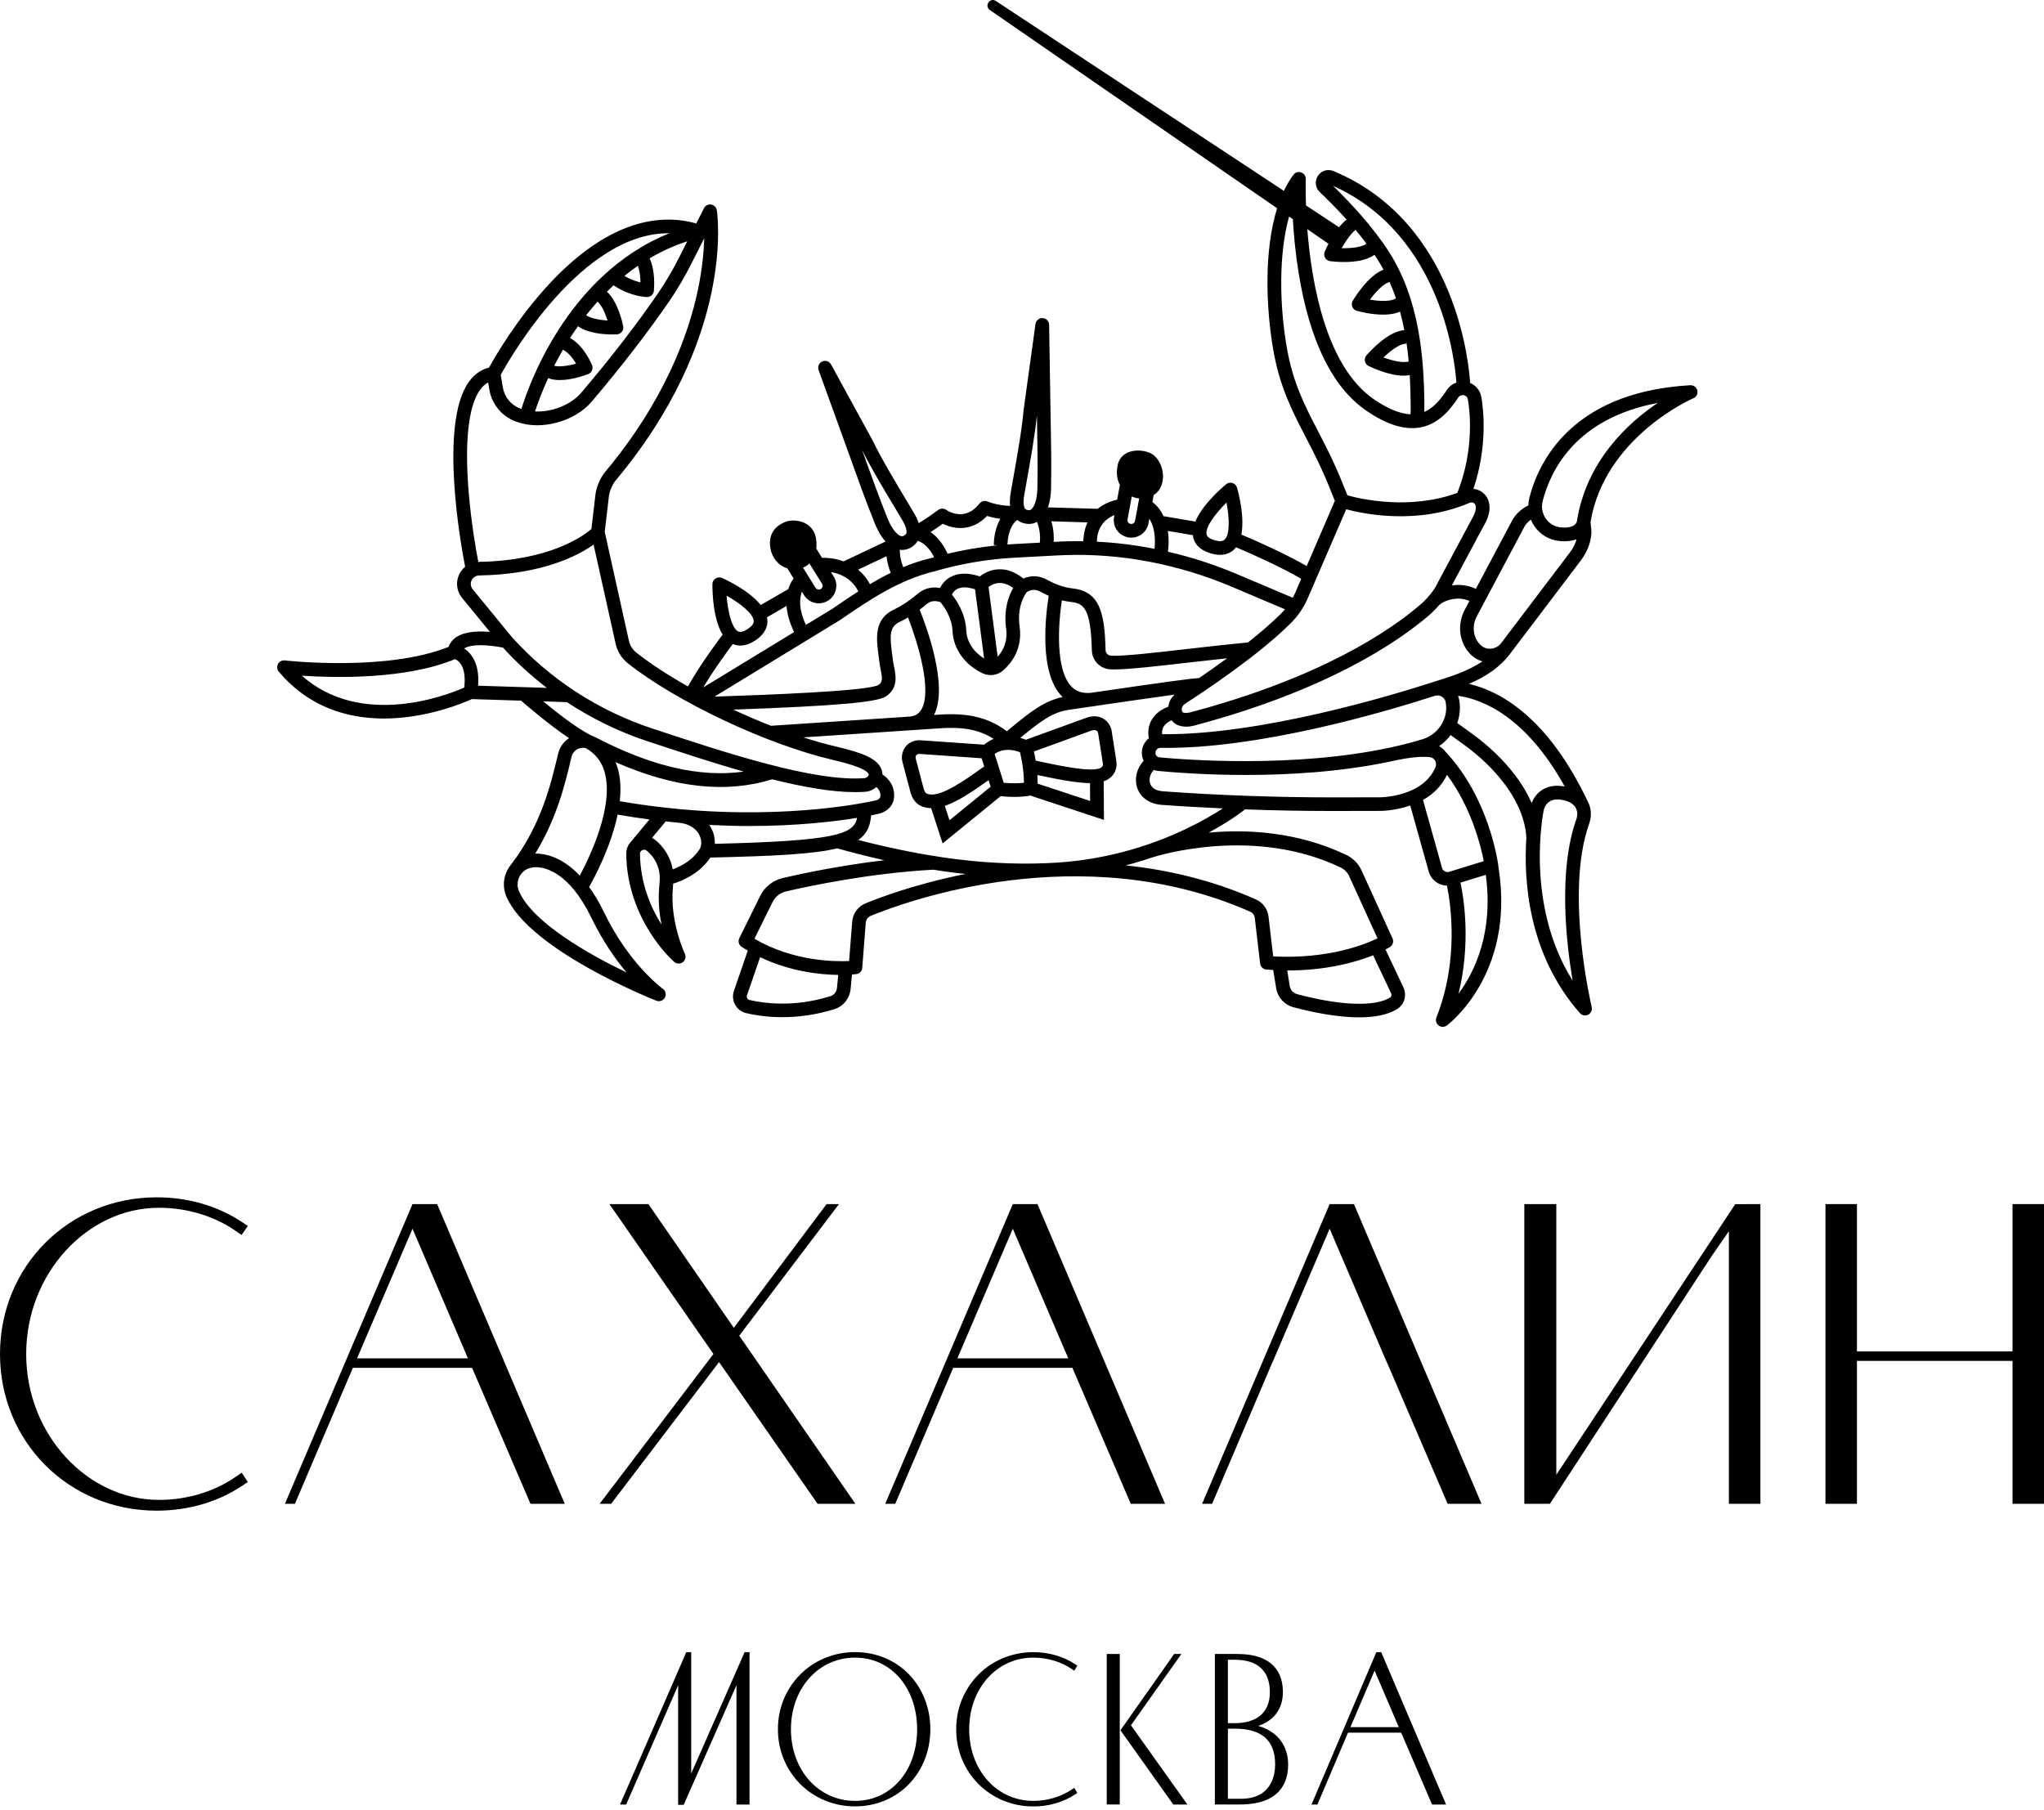 <?xml version="1.0" encoding="UTF-8"?> <svg xmlns="http://www.w3.org/2000/svg" width="70" height="62" viewBox="0 0 70 62" fill="none"><path d="M23.671 60.744V56.586H23.503L21.234 61.805H21.444L23.224 57.72V61.815H23.414L25.222 57.716V61.805H25.669V56.586H25.501L23.671 60.744Z" fill="black"></path><path d="M29.282 56.773C30.515 56.773 31.408 57.804 31.408 59.226C31.408 60.648 30.515 61.68 29.282 61.68C28.031 61.68 27.087 60.626 27.087 59.226C27.087 57.828 28.031 56.773 29.282 56.773ZM29.282 56.584C27.801 56.584 26.641 57.745 26.641 59.226C26.641 60.708 27.801 61.868 29.282 61.868C30.752 61.868 31.861 60.732 31.861 59.226C31.861 57.72 30.752 56.584 29.282 56.584Z" fill="black"></path><path d="M35.388 56.773C35.874 56.773 36.346 56.915 36.719 57.173L36.79 57.222L36.895 57.048L36.831 57.005C36.419 56.731 35.92 56.586 35.388 56.586C33.906 56.586 32.746 57.746 32.746 59.228C32.746 60.709 33.906 61.87 35.388 61.87C35.92 61.87 36.419 61.725 36.831 61.449L36.895 61.407L36.79 61.233L36.719 61.28C36.346 61.538 35.874 61.68 35.388 61.68C34.136 61.68 33.192 60.626 33.192 59.227C33.192 57.829 34.136 56.773 35.388 56.773Z" fill="black"></path><path d="M40.458 56.648H40.211L38.371 59.262L40.183 61.805H40.665L38.731 59.091L40.458 56.648Z" fill="black"></path><path d="M38.348 56.648H37.902V61.803H38.348V56.648Z" fill="black"></path><path d="M42.051 59.206H42.279C43.213 59.206 43.669 59.607 43.669 60.432C43.669 60.785 43.553 61.608 42.492 61.608H42.051V59.206ZM42.279 59.018H42.051V56.845H42.279C43.279 56.845 43.489 57.449 43.489 57.956C43.489 58.641 43.059 59.018 42.279 59.018ZM43.09 59.111C43.626 58.937 43.935 58.524 43.935 57.956C43.935 57.36 43.663 56.648 42.364 56.648H41.605V61.803H42.456C43.827 61.803 44.115 61.057 44.115 60.432C44.115 60.104 44.006 59.378 43.09 59.111Z" fill="black"></path><path d="M46.248 59.154L47.075 57.218L47.904 59.154H46.248ZM47.302 56.586H47.135L44.914 61.805H45.116L46.165 59.343H47.986L49.043 61.805H49.523L47.302 56.586Z" fill="black"></path><path d="M5.443 41.366C6.399 41.366 7.328 41.645 8.062 42.152L8.273 42.298L8.489 41.989L8.297 41.861C7.46 41.303 6.445 41.008 5.366 41.008C2.358 41.008 0 43.364 0 46.374C0 49.382 2.356 51.74 5.366 51.74C6.445 51.74 7.46 51.444 8.297 50.886L8.489 50.759L8.276 50.439L8.065 50.585C7.332 51.092 6.402 51.371 5.447 51.371C2.987 51.371 0.897 49.129 0.897 46.377C0.896 43.62 2.983 41.366 5.443 41.366Z" fill="black"></path><path d="M12.228 46.523L14.127 42.083L16.025 46.523H12.228ZM14.127 41.24L9.758 51.505H10.1L12.085 46.847H16.167L18.167 51.505H19.34L14.971 41.24H14.127Z" fill="black"></path><path d="M32.787 46.523L34.685 42.083L36.584 46.523H32.787ZM34.685 41.24L30.316 51.505H30.659L32.644 46.847H36.726L38.725 51.505H39.899L35.53 41.24H34.685Z" fill="black"></path><path d="M45.536 41.24L41.168 51.505H41.511L43.495 46.847L43.637 46.523L45.536 42.083L47.435 46.523L47.578 46.847L49.577 51.505H50.737L46.368 41.24H45.536Z" fill="black"></path><path d="M28.732 41.24H28.308L25.131 45.477L22.205 41.24H20.871L24.433 46.373L20.535 51.505H20.929L24.625 46.651L27.999 51.505H29.294L25.317 45.747L28.732 41.24Z" fill="black"></path><path d="M69.663 41.24H69.076H68.922V46.286H68.875H63.594V41.24H63.256H62.656H62.516V51.505H62.656H63.256H63.594V46.61H68.922V51.505H69.076H69.663H70.002V41.24H69.663Z" fill="black"></path><path d="M59.812 41.242H59.796H59.426L53.298 50.512V41.24H52.742H52.727H52.203V51.505H52.37H52.742H52.993V51.504L53.079 51.505L58.627 43.007L59.209 42.17V51.505H59.506H59.549H59.78H60.129H60.288V41.24H59.812V41.242Z" fill="black"></path><path d="M54.006 17.837C54.004 17.843 54.004 17.848 54.004 17.853C54.003 17.856 53.975 18.107 53.467 18.064L53.448 18.063C53.245 18.043 53.059 17.934 52.941 17.765C52.818 17.59 52.778 17.372 52.83 17.167C53.106 16.083 53.983 14.326 56.771 13.8C55.761 14.481 54.335 15.783 54.006 17.837ZM51.41 22.026C51.327 22.136 51.201 22.205 51.062 22.217C50.931 22.229 50.806 22.185 50.713 22.099L50.7 22.087C50.45 21.843 50.399 21.44 50.575 21.11L52.219 18.014C52.223 18.007 52.291 17.894 52.429 17.799C52.462 17.881 52.504 17.959 52.556 18.034C52.755 18.315 53.063 18.496 53.404 18.529L53.428 18.532C53.48 18.535 53.529 18.538 53.577 18.538C53.742 18.538 53.88 18.512 53.992 18.469C53.95 18.623 53.876 18.774 53.769 18.914L51.41 22.026ZM53.586 26.936C53.565 26.933 53.545 26.929 53.523 26.926C52.885 26.836 52.571 27.203 52.454 27.502C52.325 27.209 52.142 26.883 51.876 26.537C51.481 26.018 50.989 25.547 50.419 25.134L49.906 24.763C49.991 24.524 50.02 24.265 49.978 24.004L49.971 23.965C49.963 23.919 49.949 23.874 49.933 23.83C50.813 23.959 52.265 24.565 53.586 26.936ZM53.979 28.074C53.366 29.815 53.629 32.228 53.856 33.583C52.207 30.962 52.859 27.788 52.867 27.753C52.867 27.752 52.868 27.749 52.868 27.748C52.881 27.683 52.964 27.38 53.341 27.38C53.377 27.38 53.415 27.383 53.456 27.389C53.761 27.433 53.946 27.559 54.002 27.764C54.034 27.879 54.007 27.996 53.979 28.074ZM39.572 25.779C39.575 25.686 39.649 25.614 39.742 25.614H39.745C43.088 25.665 47.413 24.39 49.127 23.835C49.14 23.833 49.169 23.826 49.216 23.819C49.272 23.817 49.327 23.83 49.378 23.859C49.448 23.902 49.495 23.969 49.509 24.048L49.514 24.078C49.602 24.62 49.257 25.154 48.713 25.32C48.391 25.418 48.061 25.503 47.726 25.578C47.685 25.586 47.644 25.596 47.603 25.605C44.288 26.319 40.504 26.015 39.709 25.939C39.631 25.931 39.571 25.868 39.571 25.794L39.572 25.779ZM49.631 29.859C49.581 29.875 49.526 29.869 49.479 29.843C49.432 29.817 49.399 29.775 49.384 29.723L48.733 27.398C49.059 27.215 49.363 26.943 49.554 26.537C50.4 27.673 50.72 29.004 50.814 29.494L49.631 29.859ZM49.949 34.033C50.375 32.308 50.135 30.787 50.016 30.23L50.883 29.963C51.151 31.944 50.504 33.285 49.949 34.033ZM47.271 27.307L45.734 27.31C43.767 27.312 41.779 27.243 39.83 27.102L39.815 27.1C39.803 27.099 39.793 27.097 39.781 27.096C39.568 27.073 39.428 26.975 39.384 26.818C39.341 26.667 39.393 26.496 39.514 26.37C39.562 26.387 39.612 26.4 39.665 26.405C40.203 26.457 41.303 26.542 42.663 26.542C44.129 26.542 45.893 26.441 47.572 26.091C47.576 26.09 47.579 26.09 47.582 26.088C47.664 26.071 47.743 26.054 47.825 26.035C48.308 25.937 48.691 25.901 48.966 25.933C49.071 25.945 49.124 26.011 49.147 26.05C49.187 26.117 49.191 26.201 49.159 26.278C48.729 27.296 47.291 27.307 47.271 27.307ZM38.707 29.111C37.894 29.342 37.059 29.487 36.224 29.543C35.142 29.614 33.998 29.578 32.823 29.436C31.461 29.272 30.154 28.966 29.394 28.769C29.682 28.57 29.805 28.297 29.832 27.927C29.946 27.904 30.019 27.888 30.046 27.882C30.243 27.85 30.602 27.688 30.62 27.282C30.638 26.905 30.423 26.656 30.22 26.522C30.218 26.445 30.201 26.368 30.165 26.297C30.008 25.99 29.594 25.794 28.638 25.57C28.281 25.488 27.904 25.381 27.514 25.255L32.251 24.94C32.447 24.927 32.648 24.927 32.844 24.939C33.298 24.966 33.687 25.087 34.031 25.305C33.884 25.366 33.775 25.444 33.704 25.505L31.511 25.353L31.495 25.351C31.295 25.351 31.121 25.432 31.008 25.581C30.897 25.727 30.859 25.921 30.907 26.099L31.19 27.168L31.194 27.182C31.333 27.595 31.629 27.647 31.762 27.669C31.803 27.676 31.846 27.679 31.888 27.68L32.282 28.887L34.269 27.268C34.44 27.287 34.595 27.294 34.731 27.294C35 27.294 35.19 27.267 35.285 27.248L37.807 28.081L37.797 26.76C38.096 26.659 38.273 26.396 38.234 26.087L38.066 25.006L38.059 24.974C38.008 24.804 37.9 24.672 37.755 24.597C37.643 24.541 37.458 24.492 37.199 24.585L35.132 25.337C35.066 25.31 35.004 25.289 34.943 25.272C34.98 25.241 35.017 25.211 35.054 25.181C35.547 24.779 36.012 24.401 36.569 24.317C36.868 24.273 37.144 24.232 37.404 24.194C37.464 24.188 37.524 24.179 37.586 24.167C38.877 23.979 39.701 23.862 40.227 23.79C40.155 23.855 40.099 23.93 40.062 24.013C40.034 24.074 40.02 24.139 40.012 24.204C39.84 24.267 39.597 24.394 39.449 24.641C39.336 24.828 39.301 25.045 39.343 25.285C39.202 25.399 39.109 25.573 39.104 25.771V25.785C39.102 25.882 39.126 25.973 39.167 26.055C38.94 26.299 38.847 26.639 38.934 26.945C39.031 27.287 39.329 27.517 39.733 27.561L39.786 27.567C40.48 27.618 41.179 27.655 41.878 27.688C41.291 28.069 40.188 28.69 38.707 29.111ZM45.916 29.714C46.043 29.775 46.145 29.878 46.204 30.007L47.175 32.138C46.729 32.355 45.48 32.852 43.603 32.757L43.442 31.392C43.412 31.133 43.247 30.909 43.012 30.805C41.509 30.141 39.996 29.79 38.551 29.64C38.646 29.616 38.74 29.59 38.834 29.562C39.047 29.503 39.251 29.438 39.447 29.371C39.682 29.294 42.954 28.288 45.916 29.714ZM47.641 34.021C47.666 34.074 47.651 34.139 47.604 34.167C47.085 34.488 45.893 34.444 44.417 34.048C44.289 34.014 44.192 33.908 44.171 33.776L44.083 33.239C45.448 33.239 46.447 32.949 47.025 32.718L47.641 34.021ZM29.638 30.942C29.381 31.048 29.208 31.287 29.185 31.564L29.079 32.915C28.575 32.939 27.151 32.924 25.837 32.151L26.456 30.899C26.549 30.712 26.717 30.577 26.921 30.53C27.72 30.345 29.808 29.901 31.964 29.787C32.227 29.829 32.495 29.867 32.766 29.9C32.867 29.912 32.966 29.921 33.066 29.932C31.356 30.274 30.104 30.748 29.638 30.942ZM28.435 34.12C27.193 34.507 26.166 34.366 25.666 34.248C25.621 34.237 25.597 34.206 25.588 34.189C25.578 34.172 25.565 34.137 25.58 34.095L26.031 32.783C27.062 33.275 28.079 33.382 28.706 33.391L28.664 33.832C28.652 33.968 28.563 34.082 28.435 34.12ZM23.96 29.082C23.825 29.298 23.558 29.581 23.039 29.776C22.927 29.155 22.501 28.814 22.436 28.765C22.403 28.738 22.367 28.717 22.33 28.698L22.797 28.134C22.942 28.15 23.082 28.162 23.223 28.175V28.177C23.69 28.214 23.878 28.454 23.948 28.593C24.046 28.788 24.025 28.98 23.96 29.082ZM21.917 29.245C21.916 29.164 21.973 29.128 21.998 29.116C22.01 29.11 22.032 29.102 22.06 29.102C22.085 29.102 22.115 29.11 22.144 29.132C22.146 29.135 22.152 29.139 22.154 29.142C22.176 29.158 22.667 29.527 22.587 30.23C22.587 30.233 22.586 30.237 22.586 30.24L22.578 30.358C22.533 30.824 22.577 31.276 22.654 31.667C22.291 31.089 21.93 30.259 21.917 29.245ZM24.482 28.901C24.487 28.729 24.451 28.548 24.367 28.385C24.345 28.338 24.318 28.296 24.289 28.253C24.765 28.277 25.22 28.291 25.649 28.291C27.313 28.291 28.608 28.133 29.351 28.012C29.248 28.587 28.553 28.8 24.482 28.901ZM21.155 26.314C21.134 26.241 21.108 26.172 21.08 26.104C23.101 26.99 24.864 27.18 26.444 26.691C27.494 26.954 28.482 27.13 29.281 27.13C29.406 27.13 29.526 27.126 29.642 27.117C29.777 27.107 29.91 27.047 30.014 26.955C30.085 27.017 30.158 27.116 30.152 27.261C30.146 27.384 29.997 27.415 29.97 27.419L29.946 27.422C29.914 27.43 27.185 28.072 23.266 27.712C23.264 27.712 23.263 27.712 23.26 27.71C22.613 27.651 21.931 27.563 21.225 27.441C21.268 27.049 21.256 26.663 21.155 26.314ZM19.855 29.99C19.23 29.326 18.639 29.231 18.33 29.235C19.067 28.033 19.351 26.853 19.547 26.03L19.574 25.921C19.603 25.799 19.685 25.699 19.798 25.647C19.882 25.609 19.972 25.602 20.059 25.622C20.387 25.807 20.6 26.075 20.705 26.441C21.038 27.604 20.202 29.343 19.855 29.99ZM21.459 33.308C20.175 32.688 18.254 31.611 17.776 30.53C17.703 30.363 17.71 30.175 17.796 30.013C17.878 29.857 18.022 29.751 18.189 29.721L18.204 29.718C18.209 29.716 18.218 29.715 18.222 29.714C18.23 29.711 18.278 29.702 18.356 29.702C18.675 29.702 19.499 29.872 20.263 31.453C20.649 32.248 21.082 32.862 21.459 33.308ZM19.416 24.049C20.271 24.612 21.199 25.065 22.177 25.389L22.271 25.419C23.279 25.752 24.387 26.119 25.469 26.427C23.979 26.637 22.299 26.246 20.369 25.24C20.328 25.219 20.285 25.201 20.241 25.187C20.228 25.18 20.218 25.172 20.204 25.166C19.744 24.933 19.053 24.393 18.602 24.021L19.416 24.049ZM15.894 22.21C16.01 22.135 16.348 22.016 17.225 22.18C17.684 22.684 18.188 23.145 18.727 23.559L16.373 23.485C16.406 23.052 16.332 22.704 16.147 22.451C16.067 22.339 15.977 22.262 15.894 22.21ZM15.898 23.55C15.3 23.813 12.381 24.948 10.336 23.142C11.477 23.218 13.899 23.275 15.587 22.574C15.708 22.628 15.984 22.832 15.898 23.55ZM16.151 19.876C16.2 19.773 16.299 19.71 16.414 19.709C18.583 19.672 19.801 19.027 20.328 18.652L21.084 22.05C21.143 22.314 21.291 22.55 21.5 22.716C23.183 24.048 26.273 25.503 28.534 26.029C29.262 26.198 29.671 26.36 29.748 26.51C29.751 26.517 29.759 26.53 29.742 26.562C29.715 26.609 29.658 26.647 29.608 26.651C27.886 26.785 24.855 25.783 22.42 24.977L22.326 24.947C20.48 24.336 18.818 23.251 17.528 21.817L16.187 20.18C16.117 20.089 16.103 19.977 16.151 19.876ZM16.053 16.884C15.907 15.142 16.038 13.923 16.433 13.362C16.516 13.242 16.61 13.156 16.717 13.1L16.761 13.355C16.844 13.844 17.185 14.255 17.651 14.431L17.715 14.454C18.539 14.749 19.68 14.438 20.257 13.763C21.245 12.604 22.218 11.344 22.927 10.306C23.198 9.91 23.451 9.479 23.681 9.023L24.118 8.159C24.105 8.61 24.05 9.217 23.899 9.938C23.586 11.424 22.777 13.712 20.715 16.174C20.56 16.36 20.421 16.685 20.393 16.932L20.253 18.119C20.005 18.335 18.858 19.201 16.409 19.243C16.399 19.243 16.39 19.246 16.381 19.246C16.304 18.859 16.14 17.921 16.053 16.884ZM22.924 7.989C19.356 9.429 18.044 13.382 17.858 14.007L17.815 13.991C17.505 13.876 17.278 13.602 17.223 13.277L17.148 12.84C17.473 12.245 19.937 7.953 22.924 7.989ZM21.845 9.104C21.906 9.27 21.931 9.484 21.935 9.671C21.793 9.639 21.597 9.576 21.384 9.451C21.53 9.331 21.684 9.214 21.845 9.104ZM20.464 10.331C20.612 10.462 20.731 10.74 20.807 10.979C20.523 10.96 20.22 10.9 20.074 10.797C20.196 10.64 20.328 10.485 20.464 10.331ZM18.774 12.95C18.894 12.998 19.029 13.017 19.17 13.017C19.576 13.017 20.012 12.863 20.142 12.813C20.2 12.791 20.247 12.746 20.272 12.689C20.297 12.632 20.299 12.567 20.276 12.508C20.264 12.476 20.012 11.851 19.523 11.576C19.608 11.442 19.7 11.308 19.795 11.174C20.138 11.421 20.702 11.455 20.986 11.455C21.045 11.455 21.091 11.454 21.122 11.453C21.189 11.45 21.253 11.417 21.296 11.364C21.338 11.311 21.355 11.242 21.342 11.174C21.325 11.081 21.173 10.351 20.786 9.991C20.859 9.917 20.934 9.844 21.013 9.772C21.601 10.166 22.134 10.173 22.16 10.173C22.281 10.173 22.381 10.081 22.393 9.962C22.401 9.882 22.452 9.29 22.247 8.848C22.642 8.614 23.07 8.417 23.536 8.265L23.262 8.809C23.041 9.246 22.798 9.659 22.539 10.039C21.84 11.064 20.879 12.31 19.9 13.456C19.544 13.873 18.898 14.117 18.323 14.093C18.384 13.902 18.529 13.485 18.774 12.95ZM19.28 11.977C19.47 12.077 19.627 12.281 19.729 12.455C19.434 12.537 19.137 12.572 18.98 12.527C19.069 12.351 19.17 12.166 19.28 11.977ZM25.812 21.262C25.815 21.297 25.823 21.402 25.604 21.545C25.461 21.638 25.35 21.665 25.273 21.622C25.05 21.5 24.924 20.916 24.883 20.401C25.325 20.65 25.792 21.005 25.812 21.262ZM26.936 20.754C26.955 21.006 27.029 21.303 27.195 21.649L24.085 23.544C24.483 22.878 24.978 22.213 25.096 22.056C25.167 22.088 25.252 22.111 25.354 22.111C25.495 22.111 25.665 22.066 25.862 21.937C26.235 21.692 26.297 21.415 26.281 21.225C26.278 21.197 26.271 21.171 26.266 21.143L26.936 20.754ZM27.532 20.38C27.647 20.563 27.84 20.664 28.04 20.664C28.143 20.664 28.249 20.636 28.346 20.579C28.487 20.496 28.585 20.364 28.624 20.204C28.662 20.046 28.637 19.883 28.551 19.745L28.456 19.594C29.143 19.705 29.372 20.208 29.392 20.256C29.088 20.451 28.792 20.653 28.5 20.854L27.599 21.403C27.341 20.848 27.383 20.478 27.463 20.265L27.532 20.38ZM27.501 19.442C27.539 19.426 27.578 19.406 27.613 19.384C27.651 19.36 27.686 19.331 27.72 19.299L28.152 19.993C28.171 20.024 28.176 20.058 28.168 20.093C28.16 20.127 28.138 20.157 28.107 20.174C28.046 20.21 27.968 20.191 27.929 20.13L27.501 19.442ZM30.359 19.051C30.384 19.286 30.451 19.486 30.505 19.619C30.261 19.738 30.023 19.87 29.792 20.008C29.736 19.899 29.611 19.697 29.387 19.51L30.359 19.051ZM29.525 15.418C29.853 16.067 30.285 16.786 30.667 17.424C30.745 17.556 30.822 17.684 30.897 17.808C31.061 18.085 31.053 18.214 31.043 18.255C31.036 18.279 31.021 18.31 30.964 18.343C30.922 18.367 30.887 18.372 30.845 18.358C30.733 18.319 30.558 18.145 30.401 17.77C30.308 17.544 30.056 16.887 29.978 16.67L29.525 15.418ZM31.199 18.751C31.3 18.692 31.376 18.615 31.429 18.526C31.71 18.608 31.898 18.902 31.989 19.085C31.957 19.094 31.924 19.102 31.892 19.112C31.558 19.191 31.239 19.297 30.932 19.425C30.878 19.291 30.81 19.07 30.817 18.829C30.841 18.831 30.866 18.835 30.89 18.835C30.997 18.835 31.101 18.808 31.199 18.751ZM32.288 17.938C32.654 18.123 33.277 18.224 33.803 17.671C33.909 17.704 34.063 17.743 34.258 17.771C34.057 18.117 34.035 18.52 34.034 18.667L34.157 18.677C33.581 18.735 33.01 18.831 32.451 18.966C32.366 18.773 32.18 18.435 31.87 18.224C32.032 18.12 32.184 18.012 32.288 17.938ZM35.078 16.946C35.104 16.804 35.13 16.657 35.157 16.506C35.288 15.769 35.437 14.94 35.511 14.225L35.532 15.558C35.536 15.786 35.535 16.491 35.527 16.735C35.515 17.142 35.413 17.367 35.321 17.442C35.287 17.471 35.252 17.479 35.205 17.471C35.138 17.46 35.114 17.436 35.1 17.416C35.076 17.382 35.023 17.265 35.078 16.946ZM38.165 17.641L38.153 17.706C38.093 18.028 38.299 18.334 38.619 18.401C38.66 18.411 38.703 18.415 38.744 18.415C38.862 18.415 38.976 18.38 39.076 18.312C39.211 18.222 39.301 18.084 39.332 17.924L39.361 17.767C39.591 18.123 39.556 18.638 39.538 18.797C38.882 18.668 38.222 18.585 37.565 18.553C37.566 18.302 37.649 17.853 38.165 17.641ZM39.013 17.071L38.871 17.838C38.865 17.873 38.845 17.904 38.816 17.924C38.786 17.943 38.751 17.95 38.716 17.943C38.646 17.929 38.602 17.862 38.614 17.792L38.758 17.006C38.836 17.038 38.919 17.062 39.013 17.071ZM40.855 18.33C40.857 18.351 40.857 18.372 40.861 18.393C40.898 18.578 41.034 18.825 41.459 18.951C41.581 18.987 41.688 19.003 41.783 19.003C42.02 19.003 42.176 18.907 42.273 18.812C42.294 18.79 42.311 18.767 42.33 18.744C42.886 18.974 43.976 19.474 44.563 19.825L44.358 20.3C44.333 20.358 44.304 20.415 44.273 20.472L42.372 19.667C41.601 19.34 40.804 19.082 39.998 18.897C40.012 18.808 40.044 18.517 39.995 18.185L40.855 18.33ZM42.003 17.213C42.1 17.716 42.129 18.295 41.943 18.478C41.918 18.502 41.844 18.577 41.593 18.502C41.43 18.453 41.338 18.386 41.321 18.3C41.27 18.051 41.635 17.577 42.003 17.213ZM45.133 14.758C44.673 13.869 44.275 13.102 44.068 11.899C43.818 10.453 43.786 8.706 44.146 7.417C44.19 7.447 44.233 7.477 44.276 7.506C44.306 8.037 44.365 8.679 44.476 9.363C44.857 11.702 45.643 13.287 46.809 14.077C47.519 14.559 48.127 14.741 48.666 14.634C49.283 14.51 49.671 14.024 49.941 13.615C50.004 13.518 50.103 13.53 50.132 13.536C50.166 13.544 50.25 13.572 50.269 13.677C50.335 14.052 50.501 15.388 49.909 16.881C48.263 17.485 46.57 17.084 46.145 16.965L45.937 16.45C45.67 15.793 45.398 15.267 45.133 14.758ZM45.488 8.343C45.491 8.345 45.495 8.346 45.497 8.347C45.432 8.471 45.388 8.571 45.367 8.618C45.338 8.686 45.342 8.764 45.378 8.828C45.415 8.892 45.479 8.936 45.553 8.945C45.629 8.954 45.811 8.974 46.031 8.974C46.37 8.974 46.797 8.928 47.069 8.727C47.108 8.783 47.148 8.84 47.183 8.897C47.254 9.009 47.319 9.121 47.381 9.236C46.873 9.428 46.423 10.144 46.328 10.3C46.291 10.363 46.285 10.44 46.312 10.508C46.339 10.575 46.397 10.627 46.468 10.646C46.587 10.679 46.974 10.776 47.367 10.776C47.571 10.776 47.777 10.749 47.947 10.673C48.004 10.883 48.051 11.096 48.093 11.307C47.536 11.347 46.92 12.028 46.796 12.171C46.749 12.225 46.729 12.3 46.744 12.371C46.758 12.443 46.805 12.503 46.87 12.535C47.016 12.605 47.582 12.867 48.072 12.867C48.143 12.867 48.211 12.859 48.279 12.847C48.297 13.175 48.306 13.493 48.31 13.795C48.312 13.935 48.31 14.067 48.306 14.19C47.953 14.173 47.54 14.007 47.072 13.69C45.412 12.565 44.916 9.708 44.771 7.848C45.221 8.159 45.488 8.343 45.488 8.343ZM46.798 8.346C46.65 8.464 46.287 8.508 45.947 8.501C46.085 8.255 46.263 8 46.423 7.874C46.553 8.028 46.678 8.186 46.798 8.346ZM47.806 10.215C47.66 10.33 47.272 10.323 46.916 10.264C47.126 9.98 47.396 9.699 47.59 9.662C47.669 9.842 47.742 10.028 47.806 10.215ZM48.163 11.714C48.196 11.937 48.223 12.159 48.243 12.377C48.069 12.442 47.704 12.362 47.379 12.243C47.64 11.994 47.963 11.759 48.158 11.775L48.163 11.714ZM45.651 6.364C49.428 8.058 49.839 12.514 49.876 13.103C49.744 13.149 49.629 13.237 49.548 13.359C49.354 13.655 49.112 13.963 48.778 14.108C48.779 14.006 48.78 13.901 48.779 13.789C48.762 12.247 48.611 10.268 47.579 8.645C47.029 7.779 46.25 6.947 45.651 6.364ZM50.407 17.773L49.238 19.957L49.23 19.975C49.127 20.212 48.859 20.522 48.646 20.705C47.644 21.569 45.286 23.199 40.764 24.398C40.669 24.423 40.539 24.426 40.508 24.397C40.491 24.387 40.444 24.311 40.491 24.206C40.514 24.157 40.56 24.118 40.596 24.096C41.159 23.734 43.078 22.468 44.202 21.346C44.453 21.096 44.65 20.806 44.788 20.484L46.103 17.443C46.712 17.606 48.551 17.985 50.33 17.221C50.392 17.195 50.462 17.207 50.502 17.253C50.562 17.323 50.574 17.497 50.407 17.773ZM33.392 20.183L33.702 22.553C33.334 22.324 33.108 21.974 33.091 21.592C33.066 21.019 32.762 20.565 32.602 20.366C32.63 20.305 32.682 20.228 32.771 20.178C32.912 20.095 33.126 20.098 33.392 20.183ZM34.456 21.523C34.517 21.971 34.354 22.285 34.166 22.492L33.854 20.103C33.931 20.046 34.062 19.972 34.225 19.967C34.379 19.963 34.537 20.02 34.699 20.138C34.554 20.385 34.364 20.852 34.456 21.523ZM36.454 18.542C36.356 18.546 36.259 18.55 36.163 18.555L36.085 18.559C36.094 18.407 36.091 18.14 36.005 17.854L37.244 17.892C37.135 18.127 37.104 18.366 37.1 18.537C36.885 18.534 36.669 18.535 36.454 18.542ZM34.836 17.808C34.918 17.872 35.016 17.917 35.13 17.935C35.166 17.941 35.202 17.945 35.236 17.945C35.335 17.945 35.429 17.921 35.514 17.874C35.639 18.174 35.621 18.486 35.612 18.586L34.721 18.634C34.648 18.638 34.575 18.643 34.502 18.648C34.508 18.494 34.546 18.027 34.836 17.808ZM28.754 21.246C29.75 20.564 30.78 19.858 32.012 19.566C32.901 19.307 33.821 19.15 34.746 19.101L36.188 19.024C36.281 19.019 36.376 19.015 36.47 19.012C38.377 18.944 40.356 19.321 42.189 20.098L44.005 20.868C43.963 20.919 43.919 20.969 43.871 21.015C43.546 21.341 43.15 21.678 42.74 22.003C42.076 22.066 41.37 22.147 40.684 22.225C39.526 22.358 38.433 22.482 38.048 22.457C37.945 22.451 37.865 22.368 37.862 22.265C37.831 20.945 37.646 20.256 36.729 20.152C36.446 20.121 36.156 20.022 35.868 19.862C35.597 19.71 35.312 19.697 35.047 19.814C34.774 19.594 34.49 19.487 34.202 19.498C33.91 19.509 33.684 19.643 33.556 19.742C33.147 19.608 32.804 19.617 32.537 19.77C32.36 19.871 32.255 20.014 32.192 20.137C31.843 20.074 31.592 20.2 31.434 20.333C31.14 20.58 30.882 20.751 30.626 20.871C29.917 21.201 30.007 21.866 30.095 22.51C30.104 22.581 30.115 22.652 30.123 22.725C30.131 22.79 30.145 22.861 30.16 22.934C30.221 23.23 30.231 23.361 30.083 23.461C29.704 23.677 26.044 23.805 24.841 23.846C24.703 23.851 24.58 23.855 24.471 23.859L28.754 21.246ZM25.112 24.304C28.616 24.179 30.042 24.054 30.344 23.849C30.769 23.56 30.679 23.125 30.619 22.837C30.607 22.777 30.595 22.72 30.587 22.666C30.578 22.59 30.567 22.517 30.558 22.445C30.462 21.743 30.461 21.463 30.822 21.294C30.914 21.252 31.005 21.203 31.097 21.148C31.416 21.965 31.949 23.677 31.544 24.317C31.451 24.465 31.312 24.538 31.105 24.546L26.405 24.858C25.975 24.69 25.54 24.503 25.112 24.304ZM34.48 25.043C34.026 24.697 33.499 24.51 32.873 24.471C32.656 24.458 32.435 24.458 32.219 24.473L31.986 24.488C32.494 23.507 31.717 21.43 31.495 20.881C31.572 20.823 31.652 20.761 31.733 20.692C31.862 20.583 32.013 20.561 32.203 20.621C32.304 20.741 32.6 21.13 32.621 21.613C32.648 22.217 33.027 22.755 33.635 23.053C33.728 23.098 33.829 23.121 33.927 23.121C34.079 23.121 34.229 23.069 34.347 22.967C34.607 22.744 35.029 22.251 34.919 21.457C34.824 20.766 35.094 20.368 35.167 20.276C35.323 20.18 35.473 20.178 35.639 20.269C35.73 20.321 35.823 20.365 35.915 20.406C35.813 21.041 35.564 23.056 36.376 23.859C36.381 23.864 36.386 23.869 36.391 23.874C35.757 24.003 35.248 24.417 34.756 24.819C34.663 24.897 34.571 24.973 34.48 25.043ZM37.637 26.323C37.311 26.419 36.565 26.291 35.469 26.051C35.449 25.929 35.428 25.823 35.408 25.739L37.358 25.03C37.436 25.002 37.501 24.998 37.544 25.02C37.577 25.037 37.596 25.07 37.606 25.101L37.771 26.156C37.78 26.236 37.734 26.294 37.637 26.323ZM34.062 25.821C34.198 25.726 34.488 25.596 34.931 25.763C34.976 25.946 35.061 26.348 35.068 26.809C34.92 26.825 34.684 26.838 34.375 26.81L34.062 25.821ZM33.854 26.72L33.926 26.945L32.517 28.093L32.357 27.6C32.847 27.434 33.39 27.049 33.854 26.72ZM33.617 25.97L33.706 26.25C33.667 26.278 33.627 26.306 33.586 26.335C33.056 26.712 32.255 27.28 31.835 27.207C31.745 27.191 31.689 27.182 31.64 27.04L31.36 25.978C31.349 25.939 31.357 25.896 31.38 25.866C31.402 25.837 31.438 25.823 31.487 25.821L33.617 25.97ZM37.333 27.433L35.536 26.84C35.536 26.737 35.531 26.639 35.526 26.544C36.325 26.716 36.912 26.818 37.329 26.822L37.333 27.433ZM37.353 23.73C37.082 23.754 36.869 23.688 36.706 23.527C36.134 22.962 36.241 21.375 36.366 20.56C36.47 20.585 36.572 20.607 36.675 20.617C37.098 20.665 37.357 20.8 37.392 22.275C37.402 22.622 37.67 22.901 38.016 22.924C38.059 22.927 38.107 22.928 38.16 22.928C38.654 22.928 39.627 22.817 40.735 22.689C41.161 22.64 41.596 22.591 42.023 22.546C41.681 22.797 41.351 23.028 41.067 23.221C40.778 23.241 39.948 23.349 37.353 23.73ZM50.323 20.583L50.161 20.889C49.888 21.403 49.975 22.032 50.373 22.423L50.391 22.44C50.498 22.541 50.628 22.613 50.768 22.652C50.262 22.996 49.647 23.185 49.082 23.359L48.997 23.385C48.995 23.385 48.994 23.385 48.993 23.387C47.684 23.81 43.17 25.181 39.798 25.146C39.791 25.047 39.806 24.961 39.85 24.889C39.916 24.779 40.029 24.71 40.125 24.669C40.183 24.746 40.257 24.806 40.342 24.838C40.433 24.871 40.529 24.888 40.63 24.888C40.713 24.888 40.799 24.876 40.885 24.854C45.497 23.631 47.92 21.953 48.953 21.062C49.062 20.968 49.181 20.847 49.294 20.715L49.297 20.718C49.467 20.551 49.946 20.41 50.323 20.583ZM58.128 13.375C58.103 13.265 57.999 13.188 57.888 13.194C56.125 13.294 54.728 13.813 53.739 14.736C52.9 15.518 52.535 16.426 52.376 17.05C52.354 17.136 52.342 17.223 52.34 17.31C51.983 17.479 51.817 17.772 51.807 17.789L50.543 20.168C50.281 20.041 49.99 20.013 49.722 20.049L50.814 18.006C51.062 17.597 51.078 17.201 50.857 16.946C50.753 16.827 50.611 16.758 50.46 16.743C50.959 15.263 50.797 13.976 50.731 13.597C50.692 13.376 50.546 13.2 50.346 13.116C50.32 12.636 49.941 7.637 45.665 5.858C45.468 5.777 45.25 5.845 45.133 6.023C45.017 6.202 45.043 6.43 45.197 6.578C45.471 6.838 45.792 7.162 46.116 7.52C46.023 7.595 45.937 7.685 45.858 7.783L44.726 7.036C44.706 6.495 44.718 6.149 44.718 6.134C44.722 6.032 44.658 5.939 44.561 5.905C44.464 5.87 44.357 5.903 44.296 5.986C44.172 6.152 44.063 6.336 43.969 6.537L34.104 0.033C33.896 -0.1 33.704 0.205 33.896 0.341C33.896 0.341 40.498 4.898 43.737 7.133C43.285 8.58 43.352 10.517 43.604 11.976C43.823 13.25 44.257 14.087 44.717 14.972C44.974 15.471 45.242 15.986 45.5 16.625L45.714 17.153L44.75 19.387C44.126 19.024 43.077 18.542 42.512 18.308C42.63 17.706 42.42 16.9 42.364 16.702C42.342 16.625 42.283 16.565 42.208 16.543C42.132 16.519 42.05 16.536 41.989 16.587C41.825 16.722 41.173 17.29 40.936 17.864L39.848 17.679C39.765 17.499 39.643 17.329 39.465 17.195L39.51 16.953C40.026 16.634 39.867 15.732 39.386 15.515C39.059 15.368 38.488 15.384 38.311 15.815C38.273 15.909 38.262 16.002 38.254 16.086C38.235 16.269 38.271 16.453 38.352 16.61L38.259 17.112C37.974 17.179 37.758 17.291 37.593 17.427L35.89 17.377C35.961 17.168 35.989 16.938 35.995 16.744C36.002 16.495 36.004 15.778 36 15.546L35.929 11.125C35.927 11.003 35.831 10.902 35.709 10.895C35.587 10.887 35.479 10.976 35.462 11.097L35.06 14.004C34.992 14.748 34.833 15.635 34.693 16.419C34.667 16.571 34.64 16.718 34.615 16.861C34.585 17.039 34.577 17.195 34.591 17.329C34.105 17.303 33.832 17.181 33.829 17.18C33.73 17.134 33.611 17.161 33.544 17.248C33.049 17.878 32.47 17.507 32.406 17.463C32.322 17.403 32.209 17.406 32.129 17.467C32.009 17.557 31.714 17.771 31.463 17.917C31.428 17.808 31.373 17.691 31.297 17.565C31.223 17.44 31.146 17.311 31.068 17.18C30.659 16.498 30.194 15.724 29.862 15.044L28.46 12.482C28.402 12.374 28.271 12.33 28.158 12.381C28.045 12.431 27.992 12.559 28.034 12.674L29.537 16.832C29.617 17.051 29.873 17.722 29.969 17.951C30.05 18.146 30.168 18.372 30.327 18.547L28.892 19.226C28.688 19.15 28.442 19.102 28.151 19.105L27.953 18.786C27.956 18.764 27.959 18.744 27.96 18.72C28.009 17.793 27.166 17.776 26.935 17.86C26.449 18.035 26.354 18.378 26.369 18.658C26.388 18.978 26.557 19.28 26.845 19.42C26.882 19.438 26.922 19.451 26.962 19.465L27.178 19.811C27.12 19.891 27.048 20.013 26.996 20.176L26.053 20.722C25.67 20.241 24.917 19.88 24.729 19.795C24.657 19.764 24.572 19.769 24.506 19.811C24.439 19.854 24.398 19.928 24.398 20.006C24.397 20.231 24.41 21.192 24.748 21.734C24.714 21.779 24.034 22.668 23.559 23.51C22.886 23.13 22.275 22.733 21.788 22.347C21.663 22.249 21.574 22.105 21.538 21.946L20.71 18.217L20.855 16.983C20.873 16.829 20.976 16.587 21.071 16.472C25.163 11.589 24.576 7.38 24.549 7.202C24.534 7.101 24.455 7.021 24.354 7.005C24.253 6.989 24.154 7.04 24.109 7.131L23.844 7.653C22.235 7.204 20.508 7.907 18.833 9.7C17.706 10.907 16.952 12.22 16.748 12.589C16.47 12.658 16.235 12.827 16.048 13.091C15.032 14.534 15.786 18.677 15.929 19.413C15.845 19.483 15.774 19.571 15.725 19.675C15.601 19.936 15.636 20.239 15.818 20.47L16.779 21.642C16.198 21.592 15.782 21.673 15.544 21.885C15.45 21.969 15.394 22.066 15.365 22.154C13.246 23.011 9.788 22.625 9.754 22.619C9.659 22.609 9.565 22.656 9.52 22.741C9.475 22.826 9.485 22.93 9.548 23.004C10.599 24.248 11.941 24.609 13.146 24.609C14.618 24.609 15.883 24.07 16.159 23.944L17.844 23.997C17.922 24.066 18.761 24.795 19.489 25.282C19.302 25.403 19.169 25.589 19.116 25.809L19.089 25.918C18.866 26.852 18.53 28.26 17.515 29.594C17.463 29.654 17.418 29.719 17.381 29.791C17.227 30.08 17.215 30.419 17.346 30.718C18.153 32.544 22.302 34.205 22.478 34.274C22.506 34.286 22.535 34.29 22.565 34.29C22.648 34.29 22.729 34.245 22.77 34.168C22.828 34.063 22.797 33.933 22.7 33.865C22.688 33.857 21.553 33.041 20.686 31.246C20.52 30.902 20.348 30.617 20.175 30.378C20.363 30.046 20.925 28.998 21.151 27.9C21.521 27.964 21.885 28.02 22.241 28.066L21.621 28.815C21.509 28.928 21.444 29.081 21.447 29.248C21.475 31.506 23.021 32.886 23.088 32.944C23.131 32.982 23.187 33.002 23.242 33.002C23.292 33.002 23.341 32.986 23.384 32.955C23.473 32.888 23.502 32.767 23.454 32.666C23.449 32.656 22.932 31.549 23.045 30.395L23.053 30.276C23.053 30.273 23.053 30.269 23.053 30.266C23.757 30.039 24.131 29.667 24.328 29.371C26.493 29.321 27.85 29.257 28.673 29.055C28.896 29.119 29.493 29.285 30.282 29.462C28.741 29.646 27.414 29.93 26.812 30.071C26.472 30.151 26.188 30.375 26.032 30.69L25.319 32.131C25.266 32.238 25.302 32.368 25.402 32.431C25.471 32.477 25.54 32.518 25.609 32.558L25.134 33.938C25.08 34.095 25.095 34.266 25.175 34.411C25.254 34.557 25.394 34.662 25.556 34.7C25.834 34.765 26.261 34.838 26.789 34.838C27.3 34.838 27.908 34.771 28.572 34.565C28.88 34.469 29.098 34.197 29.13 33.873L29.177 33.377C29.261 33.371 29.313 33.365 29.325 33.363C29.435 33.35 29.521 33.26 29.529 33.148L29.65 31.598C29.658 31.497 29.72 31.409 29.813 31.371C30.963 30.895 36.995 28.656 42.818 31.227C42.902 31.265 42.962 31.346 42.972 31.44L43.155 33C43.169 33.111 43.259 33.199 43.372 33.207C43.449 33.212 43.526 33.217 43.602 33.22L43.704 33.845C43.754 34.159 43.985 34.414 44.292 34.496C44.877 34.653 45.754 34.844 46.546 34.844C47.045 34.844 47.51 34.768 47.847 34.56C48.097 34.406 48.188 34.086 48.061 33.815L47.449 32.519C47.538 32.473 47.59 32.442 47.6 32.435C47.7 32.373 47.738 32.247 47.689 32.139L46.626 29.807C46.522 29.58 46.34 29.395 46.115 29.286C44.435 28.478 42.699 28.4 41.395 28.516C42.162 28.101 42.598 27.754 42.639 27.721C43.617 27.757 44.597 27.776 45.572 27.776H45.731L47.266 27.773C47.303 27.773 47.774 27.77 48.296 27.588L48.928 29.847C48.977 30.02 49.091 30.165 49.25 30.252C49.346 30.303 49.45 30.33 49.553 30.332C49.681 30.948 49.973 32.884 49.192 34.849C49.153 34.946 49.184 35.057 49.268 35.121C49.309 35.153 49.359 35.169 49.41 35.169C49.459 35.169 49.508 35.153 49.55 35.123C49.645 35.052 51.856 33.349 51.333 29.805H51.332L51.308 29.622C51.296 29.529 50.996 27.331 49.503 25.746C49.444 25.666 49.37 25.601 49.285 25.553C49.439 25.45 49.572 25.321 49.679 25.176L50.14 25.509C50.673 25.896 51.132 26.335 51.501 26.817C52.178 27.703 52.265 28.43 52.272 28.706C52.18 30.117 52.317 32.67 54.107 34.699C54.152 34.751 54.217 34.779 54.283 34.779C54.319 34.779 54.356 34.769 54.391 34.752C54.486 34.702 54.535 34.594 54.51 34.489C54.501 34.451 53.585 30.586 54.419 28.226C54.49 28.023 54.501 27.818 54.45 27.635C54.435 27.578 54.409 27.511 54.371 27.441C53.014 24.587 51.408 23.681 50.307 23.422C50.862 23.185 51.398 22.85 51.778 22.308C51.779 22.307 51.779 22.307 51.781 22.306L54.14 19.194C54.344 18.923 54.468 18.616 54.497 18.305C54.506 18.196 54.494 18.093 54.482 17.994C54.477 17.957 54.473 17.918 54.47 17.88C54.954 14.968 57.958 13.653 57.989 13.641C58.097 13.6 58.154 13.485 58.128 13.375Z" fill="black"></path></svg> 